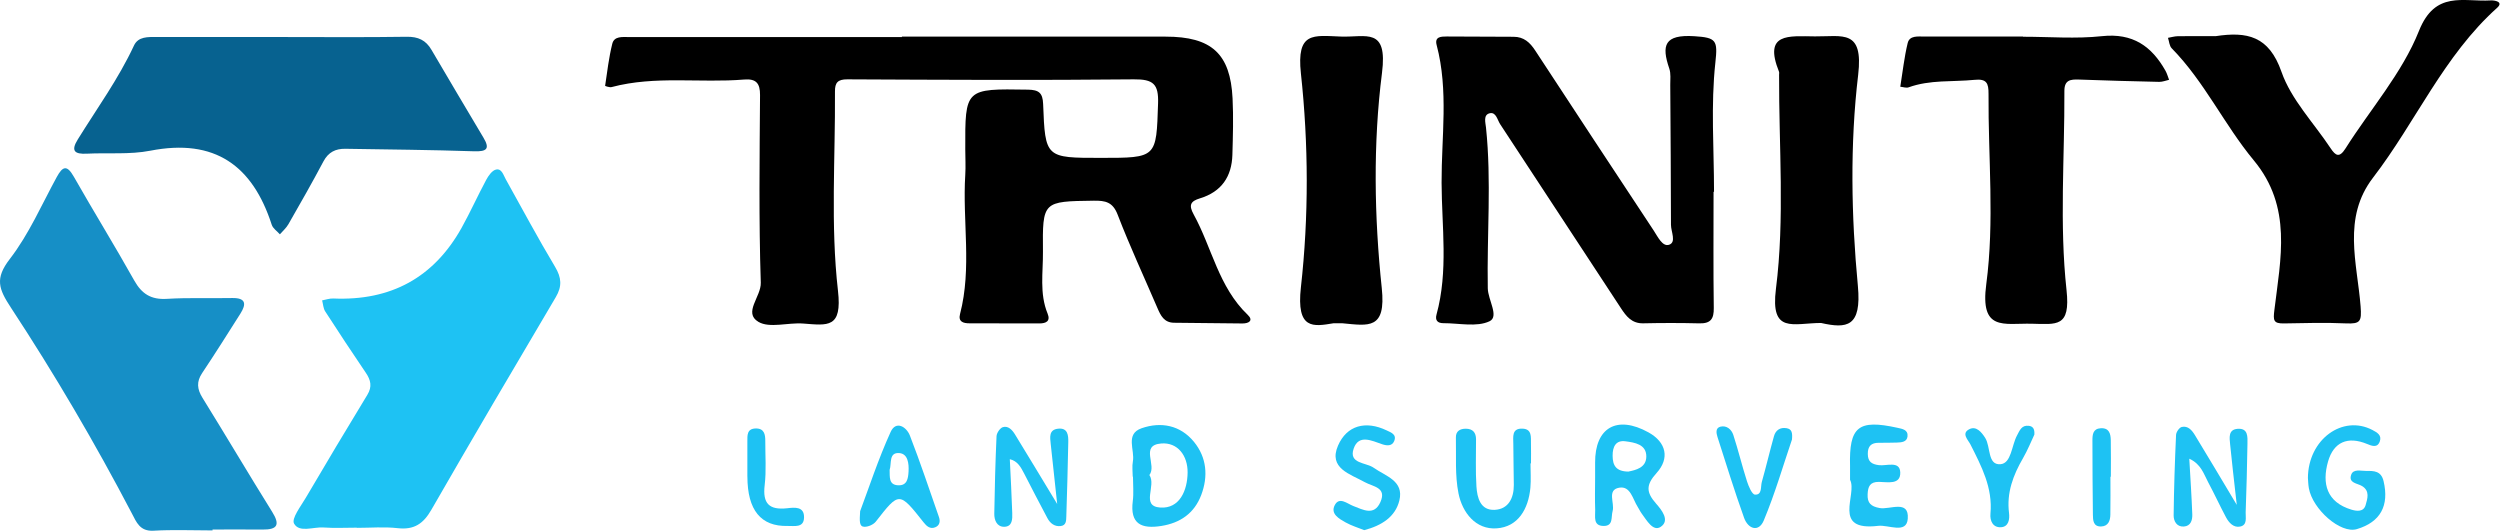 <?xml version="1.0" encoding="UTF-8"?>
<svg xmlns="http://www.w3.org/2000/svg" width="1160" height="247" viewBox="0 0 1160 247" fill="none">
  <path d="M98.633 246.114C89.498 246.114 80.33 245.716 71.228 246.246C64.895 246.611 63.303 242.267 61.198 238.255C44.072 205.529 25.371 173.664 5.096 142.795C-0.657 134.041 -2.464 129.25 4.582 120.132C13.435 108.659 19.337 94.948 26.349 82.117C29.102 77.093 31.074 76.413 34.241 81.967C43.426 98.115 53.191 113.931 62.276 130.129C65.774 136.362 70.084 139.114 77.412 138.667C87.459 138.053 97.572 138.484 107.652 138.285C114.117 138.153 114.399 141.037 111.531 145.547C105.679 154.765 99.876 164.016 93.808 173.084C91.106 177.129 91.438 180.528 93.941 184.573C104.833 202.147 115.344 219.952 126.286 237.493C130.033 243.494 128.773 245.782 121.827 245.716C114.084 245.633 106.359 245.699 98.616 245.699V246.097L98.633 246.114Z" fill="#168FC6"></path>
  <path d="M165.577 244.837C160.421 244.837 155.232 245.119 150.109 244.755C145.367 244.406 138.885 247.308 136.448 242.947C135.155 240.626 139.548 234.923 141.853 231.027C151.269 215.012 160.786 199.063 170.451 183.198C172.772 179.401 172.043 176.351 169.738 172.969C163.355 163.552 157.072 154.069 150.905 144.503C149.976 143.077 149.926 141.104 149.462 139.38C151.17 139.065 152.894 138.435 154.602 138.501C181.448 139.662 201.304 128.742 214.169 105.742C218.231 98.447 221.646 90.804 225.592 83.46C226.62 81.553 228.311 79.116 230.118 78.685C232.787 78.055 233.55 81.172 234.66 83.161C242.237 96.739 249.565 110.467 257.556 123.813C260.573 128.852 260.855 132.848 257.887 137.871C238.507 170.647 219.176 203.457 200.193 236.465C196.48 242.931 192.235 245.948 184.543 245.07C178.293 244.357 171.893 244.92 165.56 244.92V244.854L165.577 244.837Z" fill="#1EC2F3"></path>
  <path d="M131.045 17.178C150.26 17.178 169.475 17.36 188.689 17.061C194.044 16.979 197.592 18.637 200.212 23.129C208.169 36.74 216.26 50.302 224.317 63.863C227.401 69.036 225.925 70.379 219.99 70.196C200.112 69.533 180.201 69.368 160.307 69.036C155.731 68.953 152.365 70.578 150.077 74.888C144.872 84.719 139.351 94.385 133.814 104.05C132.819 105.791 131.211 107.184 129.868 108.725C128.575 107.267 126.652 106.007 126.088 104.299C117.218 76.894 99.744 64.062 69.72 69.931C60.188 71.788 50.108 70.81 40.293 71.307C34.59 71.606 32.783 70.014 36.082 64.709C44.985 50.319 54.982 36.575 62.16 21.14C64.133 16.896 68.659 17.161 72.671 17.161C92.118 17.161 111.565 17.161 131.012 17.178H131.045Z" fill="#076290"></path>
  <path d="M418.426 16.998C459.242 16.998 500.042 16.998 540.859 16.998C562.146 16.998 570.9 24.896 571.911 45.654C572.342 54.376 572.077 63.147 571.828 71.886C571.53 81.894 566.821 88.984 556.775 92.034C552.448 93.353 551.436 95.101 553.857 99.487C562.362 114.952 565.412 133.187 578.973 146.114C581.676 148.702 579.52 150.12 576.437 150.087C565.876 149.972 555.332 149.857 544.772 149.758C540.113 149.708 538.538 146.394 537.029 142.882C530.846 128.472 524.214 114.227 518.594 99.618C516.339 93.749 512.941 93.04 507.486 93.122C483.845 93.452 483.696 93.32 483.928 116.782C484.028 126.378 482.237 136.139 486.083 145.504C487.526 149.032 485.387 150.071 482.254 150.071C471.461 150.071 460.668 150.038 449.892 150.021C446.941 150.021 444.504 149.312 445.466 145.669C451.02 124.317 446.527 102.603 447.886 81.103C448.135 77.195 447.886 73.271 447.886 69.363C447.787 41.004 447.787 41.12 476.965 41.598C482.055 41.68 483.812 43.131 484.011 48.242C484.973 73.271 485.105 73.271 510.885 73.254C536.897 73.254 536.515 73.221 537.344 47.913C537.626 39.059 535.189 36.718 526.088 36.816C481.773 37.278 437.458 37.031 393.143 36.816C388.684 36.8 387.407 38.383 387.424 42.389C387.623 73.254 385.335 104.383 388.816 134.886C390.822 152.396 384.125 150.994 372.636 150.12C365.64 149.593 357.085 152.396 351.912 149.345C344.734 145.108 353.222 137.672 353.007 131.159C352.062 102.157 352.46 73.123 352.658 44.104C352.692 38.68 350.868 36.454 345.347 36.899C324.856 38.597 304.05 35.003 283.758 40.411C282.846 40.658 280.757 39.9 280.774 39.834C281.735 33.305 282.514 26.726 284.089 20.329C284.985 16.668 288.814 17.196 291.831 17.196C334.057 17.18 376.266 17.196 418.492 17.196V17.031L418.426 16.998Z" fill="black"></path>
  <path d="M795.092 89C795.092 106.972 794.943 124.943 795.192 142.915C795.258 147.911 793.816 150.17 788.494 150.038C779.823 149.823 771.136 149.824 762.466 150.021C757.094 150.137 754.541 146.691 752.087 142.965C733.42 114.523 714.785 86.065 696.085 57.64C694.775 55.645 694.178 51.87 691.244 52.546C688.127 53.271 689.271 56.882 689.503 59.19C692.106 84.021 689.884 108.917 690.332 133.781C690.431 139.172 695.72 146.889 691.144 149.065C685.226 151.868 676.97 149.939 669.708 149.955C667.056 149.955 665.796 148.653 666.542 145.949C672.079 125.768 668.962 105.158 668.896 84.796C668.813 63.526 672.195 42.043 666.608 20.922C665.563 16.998 668.631 16.932 671.3 16.932C681.628 16.949 691.94 17.064 702.269 17.064C707.076 17.064 709.895 19.702 712.332 23.428C730.585 51.309 748.921 79.141 767.307 106.955C769.18 109.791 771.385 114.606 774.452 113.567C777.933 112.396 775.347 107.549 775.331 104.334C775.297 82.685 775.148 61.037 774.999 39.389C774.982 36.849 775.347 34.145 774.551 31.821C770.854 21.005 772.23 15.926 786.156 16.8C796.468 17.443 797.049 18.779 795.938 28.968C793.766 48.77 795.308 68.968 795.308 89C795.242 89 795.159 89 795.092 89Z" fill="black"></path>
  <path d="M1028.02 16.784C1042.59 14.558 1052.79 16.636 1058.61 33.338C1063.1 46.198 1073.61 57.031 1081.41 68.803C1083.73 72.298 1085.48 73.353 1088.3 68.902C1099.79 50.732 1114.61 33.915 1122.39 14.36C1129.91 -4.535 1142.98 0.939 1155.63 0.197C1157.55 0.082 1161.76 0.824 1158.68 3.61C1133.81 25.935 1120.93 56.618 1101.1 82.422C1086.74 101.102 1093.76 122.091 1095.32 142.14C1095.86 149.181 1095.2 150.335 1088.6 150.055C1079.02 149.626 1069.39 149.89 1059.77 150.071C1054.8 150.17 1054.73 148.604 1055.31 143.888C1058.18 120.047 1063.73 96.057 1045.76 74.409C1032.05 57.888 1022.93 37.954 1007.66 22.39C1006.57 21.269 1006.5 19.191 1005.94 17.559C1007.45 17.295 1008.94 16.833 1010.45 16.8C1016.3 16.718 1022.15 16.767 1028.01 16.767L1028.02 16.784Z" fill="black"></path>
  <path d="M938.713 17.048C950.898 17.048 963.199 18.087 975.252 16.784C989.625 15.218 998.379 21.466 1004.79 32.843C1005.52 34.146 1005.91 35.63 1006.45 37.031C1004.93 37.377 1003.4 38.02 1001.89 37.987C989.476 37.707 977.059 37.377 964.642 36.916C960.663 36.767 957.861 37.13 957.877 42.208C958.01 73.04 955.54 104.136 958.872 134.638C960.762 152.033 954.33 150.45 942.625 150.203C929.677 149.939 918.686 153.863 921.637 131.803C925.499 102.834 922.482 72.991 922.681 43.527C922.714 38.597 921.802 36.47 916.166 37.047C905.97 38.07 895.525 36.916 885.595 40.526C884.5 40.922 883.025 40.361 881.732 40.246C882.826 33.486 883.555 26.627 885.164 19.983C886.042 16.355 889.971 16.965 892.972 16.965C908.208 16.932 923.444 16.949 938.679 16.949V17.048H938.713Z" fill="black"></path>
  <path d="M845.011 149.857C831.947 149.906 821.37 155.1 824.039 133.995C828.183 101.333 825.365 67.813 825.498 34.657C825.498 34.195 825.614 33.684 825.464 33.288C818.153 15.086 829.908 16.784 842.143 16.883C854.991 16.998 864.706 13.437 862.186 34.755C858.357 67.022 858.986 100.245 862.054 132.66C863.861 151.835 856.864 152.528 845.027 149.873L845.011 149.857Z" fill="black"></path>
  <path d="M618.795 149.988C609.428 151.538 601.387 153.187 603.625 133.27C607.289 100.542 607.173 66.857 603.625 34.112C601.503 14.575 609.428 16.487 622.193 16.965C633.865 17.394 643.961 12.415 641.242 33.865C637.064 66.709 637.661 100.69 641.143 133.699C643.182 153.039 635.042 151.143 622.923 150.005C622.691 149.988 622.458 150.005 618.795 150.005V149.988Z" fill="black"></path>
  <path d="M740.133 221.787C740.133 219.425 740.133 217.079 740.133 214.717C740.017 198.418 750.227 192.495 764.904 200.628C773.238 205.251 774.765 212.709 768.689 219.425C763.642 224.993 763.791 228.401 768.39 233.632C770.914 236.5 775.048 241.512 770.548 244.465C766.996 246.81 764.074 241.394 761.733 238.272C761.035 237.344 760.57 236.23 759.923 235.252C757.582 231.641 756.586 225.364 751.306 226.292C745.479 227.321 749.298 233.43 748.252 237.142C747.471 239.909 748.667 244.026 744.168 244.043C739.037 244.06 740.283 239.689 740.166 236.635C739.984 231.692 740.117 226.748 740.133 221.787ZM755.606 218.801C758.993 218.109 763.808 217.046 763.891 211.916C763.991 206.129 758.445 205.336 754.212 204.762C749.812 204.155 748.218 207.175 748.252 211.478C748.285 216 749.845 218.75 755.59 218.817L755.606 218.801Z" fill="#1EC2F3"></path>
  <path d="M1015.83 212.827C1016.36 222.175 1016.91 230.392 1017.22 238.61C1017.32 241.309 1016.56 244.11 1013.27 244.313C1010 244.515 1008.56 241.782 1008.57 239.183C1008.71 226.714 1009.12 214.245 1009.69 201.792C1009.75 200.476 1011.18 198.384 1012.33 198.114C1015.23 197.422 1017.11 199.7 1018.45 201.91C1024.18 211.275 1029.76 220.741 1037.86 234.256C1036.48 221.888 1035.54 214.009 1034.77 206.129C1034.49 203.142 1033.84 199.312 1038.24 198.975C1043.21 198.586 1042.87 202.737 1042.82 205.977C1042.66 216.573 1042.36 227.17 1041.99 237.749C1041.91 240.179 1042.84 243.587 1039.49 244.313C1036.4 244.988 1034.22 242.558 1032.85 239.993C1029.97 234.594 1027.42 229.042 1024.53 223.643C1022.5 219.83 1021.26 215.308 1015.81 212.827H1015.83Z" fill="#1EC2F3"></path>
  <path d="M525.583 221.197C525.583 218.851 525.218 216.422 525.649 214.144C526.662 208.862 521.964 201.405 529.7 198.705C538.732 195.566 547.68 197.287 554.006 205.015C559.949 212.288 560.663 221.011 557.359 229.718C554.172 238.104 547.697 242.643 538.865 244.043C529.75 245.494 524.221 243.25 525.616 232.468C526.097 228.773 525.699 224.943 525.699 221.18C525.666 221.18 525.633 221.18 525.599 221.18L525.583 221.197ZM533.303 220.387C536.706 225.297 529.102 234.881 538.383 235.505C547.332 236.096 550.984 227.592 551.051 219.189C551.1 211.393 546.435 205.167 538.831 205.775C528.77 206.585 536.939 215.865 533.303 220.404V220.387Z" fill="#1EC2F3"></path>
  <path d="M468.553 213.08C468.952 221.686 469.417 229.836 469.682 238.019C469.765 240.803 469.799 244.38 465.947 244.431C462.56 244.465 461.298 241.36 461.348 238.356C461.547 226.36 461.846 214.363 462.394 202.383C462.46 200.881 464.021 198.603 465.333 198.198C467.823 197.439 469.682 199.514 470.944 201.556C476.788 211.073 482.549 220.657 490.535 233.851C489.24 221.821 488.376 213.907 487.53 205.977C487.198 202.872 486.6 199.363 491 198.907C495.466 198.435 495.748 202.012 495.681 205.116C495.482 216.641 495.117 228.182 494.768 239.706C494.718 241.579 494.718 243.756 492.228 244.076C489.306 244.465 487.248 242.777 485.969 240.364C482.3 233.531 478.764 226.613 475.211 219.729C473.683 216.776 472.139 213.89 468.553 213.064V213.08Z" fill="#1EC2F3"></path>
  <path d="M1070.87 221.821C1070.97 203.784 1087.05 192.31 1100.8 199.515C1102.99 200.662 1105.23 201.928 1104.24 204.779C1103.11 208.036 1100.4 206.855 1098.31 205.994C1089.33 202.282 1082.79 205.117 1080.21 214.161C1077.32 224.318 1079.53 233.008 1091.09 236.484C1093.54 237.226 1096.72 237.597 1097.65 234.358C1098.49 231.405 1099.74 227.811 1096 225.533C1093.79 224.2 1089.59 224.183 1090.95 220.286C1091.95 217.434 1095.44 218.548 1097.93 218.514C1101.51 218.463 1104.85 218.48 1105.98 223.255C1108.67 234.645 1104.52 242.254 1093.58 245.511C1085.99 247.772 1073.01 236.281 1071.3 226.495C1070.98 224.656 1070.97 222.749 1070.88 221.804L1070.87 221.821Z" fill="#1EC2F3"></path>
  <path d="M710.15 215.021C710.15 218.784 710.432 222.58 710.1 226.309C709.203 236.163 704.405 244.481 694.444 245.156C684.765 245.814 678.556 237.901 676.746 228.958C675.052 220.555 675.733 211.663 675.534 202.99C675.467 200.038 677.476 198.907 680.183 198.924C683.337 198.958 684.864 200.662 684.881 203.8C684.898 211.089 684.599 218.412 685.064 225.685C685.396 230.966 686.906 236.905 693.564 236.568C699.889 236.247 702.43 231.152 702.413 225.027C702.396 218.666 702.164 212.321 702.18 205.96C702.18 202.805 701.301 198.654 706.48 198.89C710.946 199.093 710.282 202.855 710.365 205.842C710.448 208.896 710.382 211.967 710.382 215.021C710.316 215.021 710.249 215.021 710.166 215.021H710.15Z" fill="#1EC2F3"></path>
  <path d="M858.424 222.682C858.424 219.594 858.457 217.94 858.424 216.303C857.926 197.962 862.226 194.487 880.372 198.485C882.729 199.009 885.419 199.397 885.087 202.501C884.805 205.117 882.265 205.285 880.123 205.353C877.317 205.437 874.511 205.454 871.689 205.454C868.219 205.454 866.625 207.057 866.659 210.634C866.692 214.228 868.435 215.392 871.789 215.831C875.342 216.303 881.484 213.671 881.717 219.138C881.966 225.128 875.757 223.626 871.822 223.593C867.622 223.559 866.742 225.769 866.576 229.313C866.393 233.379 868.037 234.965 872.121 235.724C876.836 236.619 885.884 231.641 885.203 240.702C884.655 247.941 876.238 243.402 871.457 243.992C849.741 246.608 861.927 229.38 858.44 222.665L858.424 222.682Z" fill="#1EC2F3"></path>
  <path d="M399.107 237.176C403.108 226.562 407.457 213.148 413.268 200.392C415.725 195.01 420.606 198.013 422.2 202.13C427.048 214.583 431.248 227.288 435.665 239.892C436.362 241.866 436.063 243.773 433.971 244.65C431.597 245.646 429.937 244.127 428.592 242.423C417.203 228.03 417.269 228.081 406.395 242.001C405.283 243.419 402.809 244.499 401.016 244.431C398.658 244.347 398.808 241.866 399.107 237.142V237.176ZM412.787 218.042C412.903 221.298 412.289 224.976 416.738 225.179C420.922 225.364 421.37 222.04 421.569 218.801C421.785 215.038 421.254 210.55 417.286 210.229C412.272 209.824 413.783 215.19 412.787 218.025V218.042Z" fill="#1EC2F3"></path>
  <path d="M632.949 245.966C630.326 244.903 627.172 243.975 624.366 242.406C621.361 240.719 617.244 238.458 619.302 234.442C621.411 230.308 625.08 233.683 627.869 234.762C632.518 236.534 637.581 239.504 640.503 232.974C643.575 226.073 637.05 225.853 633.198 223.694C626.508 219.948 616.281 217.299 620.83 206.787C624.914 197.355 633.663 195.06 643.359 199.683C645.451 200.679 648.19 201.573 646.895 204.678C645.882 207.091 643.458 206.837 641.383 206.146C636.502 204.492 630.442 201.354 628.101 208.154C625.661 215.24 633.829 214.515 637.399 217.046C642.96 220.977 651.544 223.086 649.302 232.232C647.443 239.791 641.134 243.874 632.949 246V245.966Z" fill="#1EC2F3"></path>
  <path d="M831.479 203.919C827.411 215.865 823.626 228.992 818.379 241.529C816.055 247.08 811.124 245.494 809.248 240.263C804.815 227.878 800.93 215.291 796.913 202.771C796.348 201 795.9 198.57 798.274 197.979C801.18 197.254 803.437 199.295 804.251 201.793C806.575 208.913 808.319 216.219 810.61 223.356C811.357 225.668 812.917 229.414 814.295 229.498C817.732 229.718 816.852 225.786 817.5 223.559C819.492 216.557 821.135 209.453 823.111 202.434C823.891 199.633 825.933 198.165 829.005 198.688C831.462 199.11 831.744 200.881 831.479 203.952V203.919Z" fill="#1EC2F3"></path>
  <path d="M943.942 201.657C942.382 204.965 940.804 208.913 938.696 212.557C934.097 220.471 931.009 228.638 932.188 238.053C932.536 240.871 932.055 244.397 928.502 244.633C924.684 244.886 923.256 241.63 923.571 238.323C924.684 226.36 919.421 216.388 914.307 206.264C913.211 204.104 909.874 201.067 913.809 199.126C916.964 197.574 919.371 200.426 921.114 203.159C923.754 207.293 922.127 215.898 928.22 215.392C933.284 214.987 933.367 206.719 935.89 202.062C937.135 199.751 938.015 197.169 941.352 197.574C943.345 197.81 944.125 199.093 943.942 201.641V201.657Z" fill="#1EC2F3"></path>
  <path d="M346.777 221.146C346.777 215.73 346.777 210.313 346.777 204.897C346.777 202.029 346.511 198.873 350.695 198.806C354.613 198.755 355.111 201.59 355.095 204.627C355.061 211.461 355.609 218.345 354.812 225.094C353.783 233.666 356.904 236.737 365.255 235.826C368.493 235.471 373.241 234.796 373.075 240.179C372.942 245.038 368.526 243.958 365.454 244.043C353.036 244.346 346.816 236.714 346.793 221.146H346.777Z" fill="#1EC2F3"></path>
  <path d="M979.238 221.214C979.238 227.085 979.305 232.957 979.205 238.829C979.155 241.613 978.226 244.161 974.955 244.279C971.253 244.414 971.136 241.428 971.103 238.829C970.97 227.322 970.887 215.797 970.887 204.29C970.887 201.641 971.136 198.907 974.739 198.705C978.69 198.485 979.354 201.286 979.404 204.29C979.52 209.925 979.437 215.561 979.437 221.214H979.238Z" fill="#1EC2F3"></path>
</svg>
